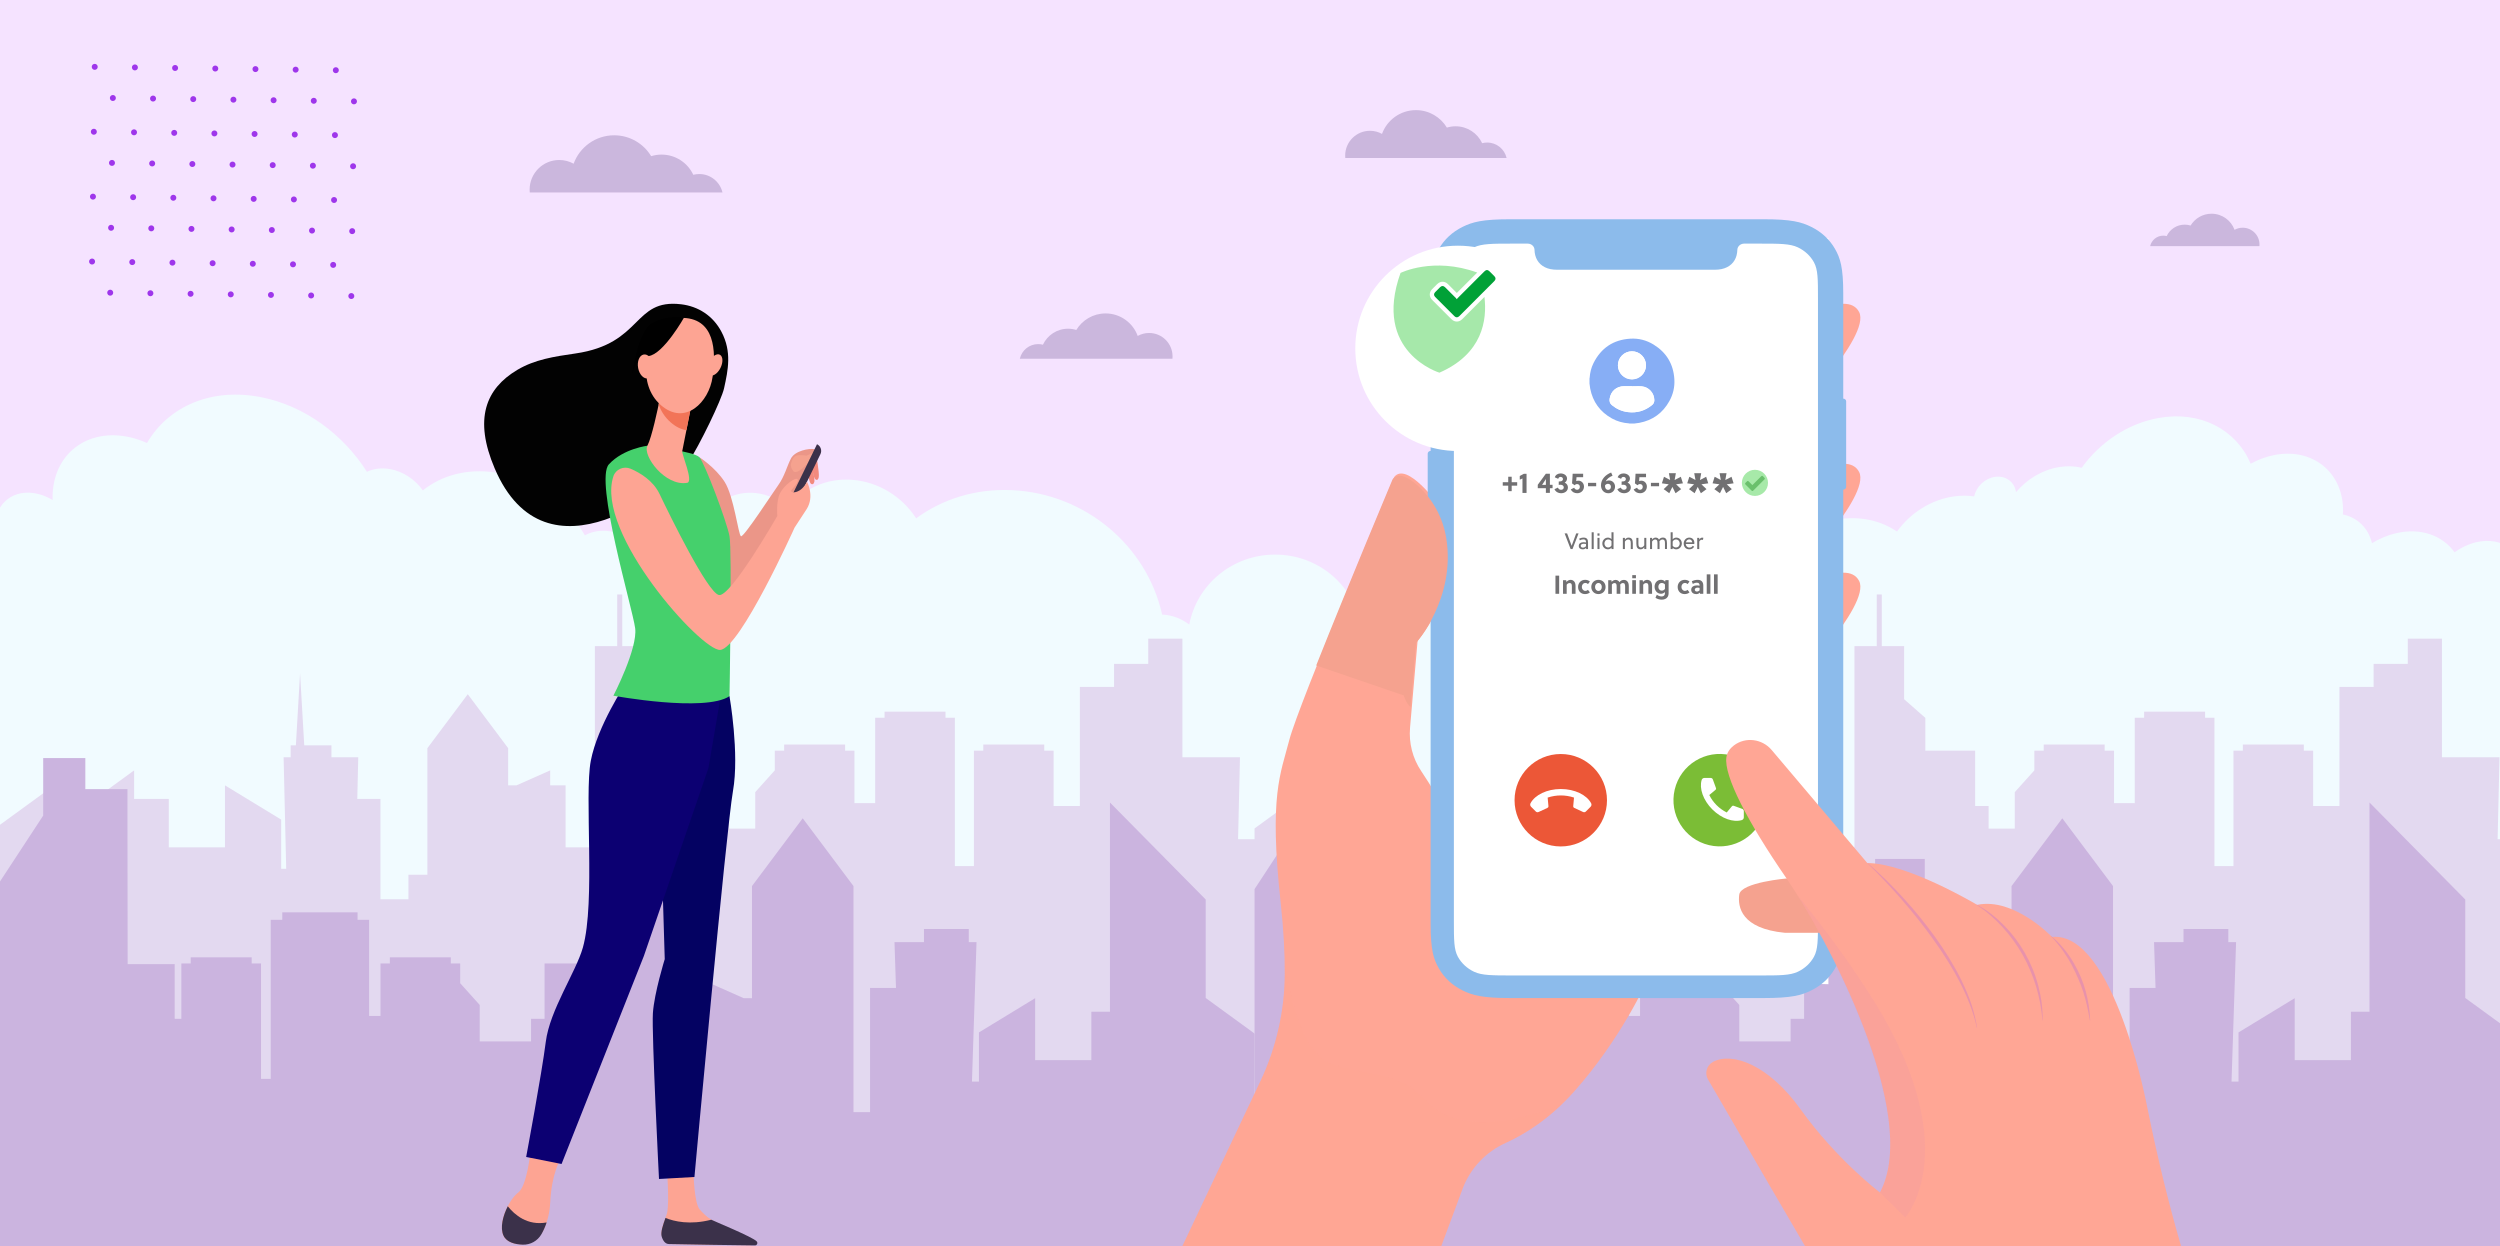 <?xml version="1.0" encoding="UTF-8"?><svg xmlns="http://www.w3.org/2000/svg" xmlns:xlink="http://www.w3.org/1999/xlink" viewBox="0 0 1027.2 512"><defs><clipPath id="clippath"><rect x="-.65" width="1028.49" height="512" style="fill:none;"/></clipPath><filter id="drop-shadow-1" filterUnits="userSpaceOnUse"><feOffset dx="7" dy="12"/><feGaussianBlur result="blur" stdDeviation="12"/><feFlood flood-color="#cdc9d1" flood-opacity=".44"/><feComposite in2="blur" operator="in"/><feComposite in="SourceGraphic"/></filter></defs><g style="isolation:isolate;"><g id="Layer_1"><g style="clip-path:url(#clippath);"><rect x="-2.3" y="-9.56" width="1046.53" height="534.64" style="fill:#f5e3ff;"/><g style="opacity:.69;"><rect x="214.31" y="93.25" width="86.93" height="373.01" style="fill:#fff;"/><polygon points="369.93 466.26 291.49 466.26 291.49 168.13 369.93 240.83 369.93 466.26" style="fill:#fff;"/><rect x="100.57" y="216.46" width="86.93" height="249.8" style="fill:#fff;"/><rect x="394.95" y="185.32" width="44.31" height="280.94" style="fill:#fff;"/><rect x="458.13" y="257.08" width="44.31" height="209.18" style="fill:#fff;"/><rect x="491.63" y="325.79" width="44.31" height="140.47" style="fill:#fff;"/><rect x="675.53" y="325.79" width="44.31" height="140.47" style="fill:#fff;"/><rect x="633.13" y="370.13" width="44.31" height="96.13" style="fill:#fff;"/><rect x="44.07" y="325.79" width="44.31" height="140.47" style="fill:#fff;"/><rect x="69.51" y="302.43" width="401.12" height="163.83" style="fill:#fff;"/><rect x="318.72" y="400.59" width="401.12" height="65.67" style="fill:#fff;"/></g><rect x="-2.06" y="48.02" width="1039.4" height="576.97" style="fill:#f5e3ff;"/><path d="m1017.15,222.86c-3.08.76-6,2.17-8.62,4.06-4.96-6.9-13.81-10.18-23.93-7.86-3.53.81-6.9,2.23-10.01,4.12-1.45-6.2-5.95-10.54-11.92-11.8.03-.55.05-1.1.05-1.65,0-15.86-12.73-25.92-28.48-22.72-3.32.67-6.51,1.89-9.47,3.53-5.92-14.01-20.62-21.89-37.86-18.8-12.72,2.29-24.09,10.05-31.57,20.45-2.84-.68-5.94-.81-9.2-.29-6.98,1.11-13.29,4.98-17.79,10.32-.59-4.19-4.24-6.93-8.68-6.28-4.16.61-7.63,4-8.54,8.01-2.6-.37-5.35-.39-8.19,0-9.52,1.31-18,6.84-23.5,14.45-6.19-4.21-14.07-6.23-22.65-5.25-17.63,2.04-32.32,16.07-35.49,33.03-2.51-1.78-5.7-2.69-9.18-2.37-.47.04-.94.11-1.4.2-2.84-9.85-12.16-16.41-23.23-15.51-5.49.45-10.54,2.66-14.6,6.03-1.63-6.4-7.55-10.79-14.61-10.32-2.06.14-4.02.68-5.81,1.54-2.25-6.94-8.92-11.66-16.8-11.21-7.99.45-14.74,6.07-16.9,13.41-2.85-.8-5.9-1.17-9.07-1.03-15.98.71-28.93,13.93-28.93,29.79,0,.77.04,1.53.1,2.28-2.43-.62-5-.93-7.66-.85-4.96.13-9.6,1.53-13.63,3.88-.5-19.17-16.32-34.2-35.76-34.15-17.51.06-32.08,12.34-35.17,28.78-3.1-2.42-6.96-3.94-11.16-4.14-6.22-28.16-31.4-49.63-61.51-51.11-14.99-.73-28.74,3.63-39.54,11.58-5.64-8.75-15.24-14.94-26.14-15.82-10.92-.88-20.54,3.8-26.16,11.69-3.74-3.44-8.55-5.76-13.79-6.28-7.96-.79-14.9,2.76-18.65,8.73-12.42-.91-23.33,4.02-30.12,12.6-3.07-3.01-7.06-5.11-11.42-5.67-3.65-.47-7.04.2-9.84,1.73-7.58-13.34-21.19-23.44-36.71-25.81-11.62-1.76-22.14,1.15-29.86,7.35-3.2-4.48-8.08-7.82-13.55-8.77-3.48-.6-6.72-.15-9.44,1.13-9.66-15.3-25.48-27.05-43.32-30.63-20.48-4.09-38.2,3.68-47.04,18.79-2.24-1-4.56-1.8-6.94-2.34-17.62-4.01-31.86,6.92-31.86,24.74,0,.35.01.7.03,1.04-1.86-1.12-3.86-1.98-5.94-2.5-9.8-2.43-17.74,3.59-17.74,13.54v265.32c340.94,87.54,698.46,87.54,1039.4,0v-243.53c0-11.33-9.03-18.17-20.2-15.43Z" style="fill:#f1fbff;"/><polygon points="508.7 344.82 509.48 311.15 485.83 311.15 485.83 262.41 471.79 262.41 471.79 272.77 457.74 272.77 457.74 282.26 443.7 282.26 443.7 331.16 432.91 331.16 432.91 308.43 429.06 308.43 429.06 305.92 404.01 305.92 404.01 308.43 400.17 308.43 400.17 355.84 392.34 355.84 392.34 294.9 388.49 294.9 388.49 292.4 363.45 292.4 363.45 294.9 359.6 294.9 359.6 329.99 351.08 329.99 351.08 308.43 347.24 308.43 347.24 305.92 322.19 305.92 322.19 308.43 318.34 308.43 318.34 316.54 310.31 325.47 310.31 340.45 299.56 340.45 299.56 331.16 294.01 331.16 294.01 308.43 273.55 308.43 273.55 294.96 264.83 287.29 264.83 265.49 255.67 265.49 255.67 244.25 253.6 244.25 253.6 265.49 244.43 265.49 244.43 348.14 232.39 348.14 232.39 322.69 226.06 322.69 226.06 316.54 212.19 322.69 208.79 322.69 208.79 307.4 192.2 285.24 175.61 307.4 175.61 359.4 167.82 359.4 167.82 369.5 156.32 369.5 156.32 328.26 146.8 328.26 147.2 311.15 136.18 311.15 136.18 306.25 125.01 306.25 123.29 276.62 121.57 306.25 119.43 306.25 119.43 311.15 116.53 311.15 117.59 356.98 115.53 356.98 115.53 336.76 92.44 322.69 92.44 348.14 69.35 348.14 69.35 328.26 55.1 328.26 55.1 316.54 30.68 334.33 30.68 316.54 -2.06 340.39 -2.06 514.68 22.36 514.68 30.68 514.68 54.06 514.68 55.1 514.68 69.35 514.68 92.44 514.68 115.53 514.68 120.32 514.68 141.03 514.68 143.41 514.68 154.99 514.68 156.32 514.68 175.61 514.68 188.17 514.68 208.79 514.68 232.39 514.68 244.43 514.68 264.83 514.68 273.55 514.68 294.01 514.68 299.56 514.68 318.34 514.68 328.57 514.68 345.1 514.68 351.08 514.68 359.6 514.68 374.11 514.68 377.83 514.68 392.34 514.68 400.17 514.68 406.85 514.68 432.91 514.68 443.7 514.68 457.74 514.68 471.79 514.68 482.6 514.68 485.83 514.68 501.51 514.68 505.69 514.68 519.82 514.68 519.82 344.82 508.7 344.82" style="fill:#e3d9f0;"/><polygon points="495.4 410.05 495.4 369.59 456.06 329.74 456.06 415.7 448.41 415.7 448.41 435.59 425.32 435.59 425.32 410.13 402.23 424.2 402.23 444.42 399.36 444.42 401.23 387.1 398.05 387.1 398.05 381.71 395.69 381.71 391.91 381.71 379.64 381.71 379.64 387.1 367.53 387.1 368.14 405.91 357.49 405.91 357.49 456.94 350.68 456.94 350.68 364.07 329.82 336.22 308.97 364.07 308.97 410.13 305.57 410.13 291.7 403.98 291.7 410.13 285.37 410.13 285.37 435.59 273.33 435.59 273.33 352.93 252.93 352.93 252.93 374.73 244.21 382.4 244.21 395.87 223.75 395.87 223.75 418.6 218.2 418.6 218.2 427.89 197.11 427.89 197.11 412.92 189.08 403.98 189.08 395.87 185.23 395.87 185.23 393.36 160.18 393.36 160.18 395.87 156.34 395.87 156.34 417.43 151.66 417.43 151.66 377.94 146.91 377.94 146.91 374.85 115.98 374.85 115.98 377.94 111.24 377.94 111.24 443.28 107.25 443.28 107.25 395.87 103.41 395.87 103.41 393.36 78.36 393.36 78.36 395.87 74.51 395.87 74.51 418.6 71.78 418.6 71.78 396.14 52.45 396.14 52.37 335.94 52.37 324.24 35.06 324.24 35.06 311.47 17.75 311.47 17.75 335.11 -2.06 365.32 -2.06 432.26 -2.06 432.26 -2.06 554.52 12.07 554.52 16.25 554.52 35.16 554.52 45.4 554.52 62.71 554.52 74.06 554.52 84.85 554.52 110.91 554.52 117.59 554.52 121.58 554.52 121.58 554.56 162 554.56 162 554.52 166.68 554.52 172.66 554.52 189.19 554.52 199.42 554.52 218.2 554.52 223.75 554.52 244.21 554.52 252.93 554.52 273.33 554.52 285.37 554.52 308.97 554.52 329.59 554.52 350.68 554.52 362.77 554.52 371.69 554.52 374.3 554.52 397.07 554.52 397.44 554.52 402.23 554.52 425.32 554.52 448.41 554.52 456.06 554.52 463.7 554.52 487.08 554.52 495.4 554.52 519.82 554.52 519.82 427.83 495.4 410.05" style="fill:#cbb4df;"/><polygon points="1026.22 344.82 1027 311.15 1003.35 311.15 1003.35 262.41 989.31 262.41 989.31 272.77 975.27 272.77 975.27 282.26 961.23 282.26 961.23 331.16 950.43 331.16 950.43 308.43 946.59 308.43 946.59 305.92 921.54 305.92 921.54 308.43 917.69 308.43 917.69 355.84 909.87 355.84 909.87 294.9 906.02 294.9 906.02 292.4 880.97 292.4 880.97 294.9 877.13 294.9 877.13 329.99 868.61 329.99 868.61 308.43 864.76 308.43 864.76 305.92 839.72 305.92 839.72 308.43 835.87 308.43 835.87 316.54 827.83 325.47 827.83 340.45 817.08 340.45 817.08 331.16 811.54 331.16 811.54 308.43 791.08 308.43 791.08 294.96 782.36 287.29 782.36 265.49 773.19 265.49 773.19 244.25 771.12 244.25 771.12 265.49 761.96 265.49 761.96 348.14 749.92 348.14 749.92 322.69 743.58 322.69 743.58 316.54 729.71 322.69 726.32 322.69 726.32 307.4 709.72 285.24 693.13 307.4 693.13 359.4 685.34 359.4 685.34 369.5 673.85 369.5 673.85 328.26 664.33 328.26 664.72 311.15 653.7 311.15 653.7 306.25 642.53 306.25 640.82 276.62 639.1 306.25 636.95 306.25 636.95 311.15 634.05 311.15 635.11 356.98 633.06 356.98 633.06 336.76 609.97 322.69 609.97 348.14 586.88 348.14 586.88 328.26 572.62 328.26 572.62 316.54 548.21 334.33 548.21 316.54 515.47 340.39 515.47 514.68 539.88 514.68 548.21 514.68 571.58 514.68 572.62 514.68 586.88 514.68 609.97 514.68 633.06 514.68 637.84 514.68 658.56 514.68 660.93 514.68 672.52 514.68 673.85 514.68 693.13 514.68 705.7 514.68 726.32 514.68 749.92 514.68 761.96 514.68 782.36 514.68 791.08 514.68 811.54 514.68 817.08 514.68 835.87 514.68 846.1 514.68 862.62 514.68 868.61 514.68 877.13 514.68 891.64 514.68 895.36 514.68 909.87 514.68 917.69 514.68 924.37 514.68 950.43 514.68 961.23 514.68 975.27 514.68 989.31 514.68 1000.12 514.68 1003.35 514.68 1019.04 514.68 1023.21 514.68 1037.34 514.68 1037.34 344.82 1026.22 344.82" style="fill:#e3d9f0;"/><polygon points="1012.93 410.05 1012.93 369.59 973.58 329.74 973.58 415.7 965.94 415.7 965.94 435.59 942.85 435.59 942.85 410.13 919.76 424.2 919.76 444.42 916.89 444.42 918.76 387.1 915.57 387.1 915.57 381.71 913.21 381.71 909.44 381.71 897.16 381.71 897.16 387.1 885.05 387.1 885.67 405.91 875.02 405.91 875.02 456.94 868.2 456.94 868.2 364.07 847.35 336.22 826.5 364.07 826.5 410.13 823.1 410.13 809.23 403.98 809.23 410.13 802.89 410.13 802.89 435.59 790.85 435.59 790.85 352.93 770.45 352.93 770.45 374.73 761.73 382.4 761.73 395.87 741.27 395.87 741.27 418.6 735.73 418.6 735.73 427.89 714.64 427.89 714.64 412.92 706.6 403.98 706.6 395.87 702.76 395.87 702.76 393.36 677.71 393.36 677.71 395.87 673.86 395.87 673.86 417.43 669.19 417.43 669.19 377.94 664.44 377.94 664.44 374.85 633.51 374.85 633.51 377.94 628.76 377.94 628.76 443.28 624.78 443.28 624.78 395.87 620.93 395.87 620.93 393.36 595.89 393.36 595.89 395.87 592.04 395.87 592.04 418.6 589.31 418.6 589.31 396.14 569.97 396.14 569.9 335.94 569.9 324.24 552.58 324.24 552.58 311.47 535.27 311.47 535.27 335.11 515.47 365.32 515.47 432.26 515.47 432.26 515.47 554.52 529.6 554.52 533.78 554.52 552.69 554.52 562.93 554.52 580.24 554.52 591.58 554.52 602.38 554.52 628.44 554.52 635.12 554.52 639.1 554.52 639.1 554.56 679.53 554.56 679.53 554.52 684.2 554.52 690.19 554.52 706.71 554.52 716.94 554.52 735.73 554.52 741.27 554.52 761.73 554.52 770.45 554.52 790.85 554.52 802.89 554.52 826.5 554.52 847.11 554.52 868.2 554.52 880.3 554.52 889.22 554.52 891.83 554.52 914.59 554.52 914.97 554.52 919.76 554.52 942.85 554.52 965.94 554.52 973.58 554.52 981.23 554.52 1004.61 554.52 1012.93 554.52 1037.34 554.52 1037.34 427.83 1012.93 410.05" style="fill:#cbb4df;"/><path d="m40.15,27.49c0,.68-.57,1.22-1.25,1.21-.68,0-1.22-.57-1.21-1.25,0-.68.57-1.22,1.25-1.21.68,0,1.22.57,1.21,1.25m16.51.23c0,.68-.57,1.22-1.25,1.21-.68,0-1.22-.57-1.21-1.25,0-.68.57-1.22,1.25-1.21.68,0,1.22.57,1.21,1.25m16.51.23c0,.68-.57,1.22-1.25,1.21-.68,0-1.22-.57-1.21-1.25,0-.68.57-1.22,1.25-1.21.68,0,1.22.57,1.21,1.25m16.51.23c0,.68-.57,1.22-1.25,1.21-.68,0-1.22-.57-1.21-1.25,0-.68.57-1.22,1.25-1.21.68,0,1.22.57,1.21,1.25m16.51.23c0,.68-.57,1.22-1.25,1.21-.68,0-1.22-.57-1.21-1.25,0-.68.57-1.22,1.25-1.21.68,0,1.22.57,1.21,1.25m16.51.23c0,.68-.57,1.22-1.25,1.21-.68,0-1.22-.57-1.21-1.25,0-.68.57-1.22,1.25-1.21s1.22.57,1.21,1.25m16.51.23c0,.68-.57,1.22-1.25,1.21-.68,0-1.22-.57-1.21-1.25s.57-1.22,1.25-1.21c.68,0,1.22.57,1.21,1.25m-91.61,11.42c0,.68-.57,1.22-1.25,1.21-.68,0-1.22-.57-1.21-1.25s.57-1.22,1.25-1.21c.68,0,1.22.57,1.21,1.25m16.51.23c0,.68-.57,1.22-1.25,1.21-.68,0-1.22-.57-1.21-1.25,0-.68.57-1.22,1.25-1.21.68,0,1.22.57,1.21,1.25m16.51.23c0,.68-.57,1.22-1.25,1.21-.68,0-1.22-.57-1.21-1.25s.57-1.22,1.25-1.21c.68,0,1.22.57,1.21,1.25m16.51.23c0,.68-.57,1.22-1.25,1.21-.68,0-1.22-.57-1.21-1.25s.57-1.22,1.25-1.21c.68,0,1.22.57,1.21,1.25m16.51.23c0,.68-.57,1.22-1.25,1.21s-1.22-.57-1.21-1.25c0-.68.57-1.22,1.25-1.21.68,0,1.22.57,1.21,1.25m16.51.23c0,.68-.57,1.22-1.25,1.21-.68,0-1.22-.57-1.21-1.25,0-.68.57-1.22,1.25-1.21.68,0,1.22.57,1.21,1.25m16.51.23c0,.68-.57,1.22-1.25,1.21-.68,0-1.22-.57-1.21-1.25s.57-1.22,1.25-1.21c.68,0,1.22.57,1.21,1.25m-106.88,12.49c0,.68-.57,1.22-1.25,1.21-.68,0-1.22-.57-1.21-1.25,0-.68.57-1.22,1.25-1.21.68,0,1.22.57,1.21,1.25m16.51.23c0,.68-.57,1.22-1.25,1.21-.68,0-1.22-.57-1.21-1.25,0-.68.57-1.22,1.25-1.21.68,0,1.22.57,1.21,1.25m16.51.23c0,.68-.57,1.22-1.25,1.21-.68,0-1.22-.57-1.21-1.25,0-.68.57-1.22,1.25-1.21.68,0,1.22.57,1.21,1.25m16.51.23c0,.68-.57,1.22-1.25,1.21-.68,0-1.22-.57-1.21-1.25,0-.68.57-1.22,1.25-1.21.68,0,1.22.57,1.21,1.25m16.51.23c0,.68-.57,1.22-1.25,1.21-.68,0-1.22-.57-1.21-1.25,0-.68.57-1.22,1.25-1.21.68,0,1.22.57,1.21,1.25m16.51.23c0,.68-.57,1.22-1.25,1.21-.68,0-1.22-.57-1.21-1.25s.57-1.22,1.25-1.21c.68,0,1.22.57,1.21,1.25m16.51.23c0,.68-.57,1.22-1.25,1.21-.68,0-1.22-.57-1.21-1.25,0-.68.57-1.22,1.25-1.21s1.22.57,1.21,1.25m-91.61,11.42c0,.68-.57,1.22-1.25,1.21-.68,0-1.22-.57-1.21-1.25s.57-1.22,1.25-1.21,1.22.57,1.21,1.25m16.51.23c0,.68-.57,1.22-1.25,1.21s-1.22-.57-1.21-1.25c0-.68.57-1.22,1.25-1.21.68,0,1.22.57,1.21,1.25m16.51.23c0,.68-.57,1.22-1.25,1.21-.68,0-1.22-.57-1.21-1.25,0-.68.57-1.22,1.25-1.21s1.22.57,1.21,1.25m16.51.23c0,.68-.57,1.22-1.25,1.21-.68,0-1.22-.57-1.21-1.25,0-.68.57-1.22,1.25-1.21s1.22.57,1.21,1.25m16.51.23c0,.68-.57,1.22-1.25,1.21-.68,0-1.22-.57-1.21-1.25s.57-1.22,1.25-1.21c.68,0,1.22.57,1.21,1.25m16.51.23c0,.68-.57,1.22-1.25,1.21-.68,0-1.22-.57-1.21-1.25,0-.68.57-1.22,1.25-1.21.68,0,1.22.57,1.21,1.25m16.51.23c0,.68-.57,1.22-1.25,1.21-.68,0-1.22-.57-1.21-1.25s.57-1.22,1.25-1.21c.68,0,1.22.57,1.21,1.25m-106.88,12.49c0,.68-.57,1.22-1.25,1.21s-1.22-.57-1.21-1.25c0-.68.57-1.22,1.25-1.21.68,0,1.22.57,1.21,1.25m16.51.23c0,.68-.57,1.22-1.25,1.21-.68,0-1.22-.57-1.21-1.25,0-.68.57-1.22,1.25-1.21.68,0,1.22.57,1.21,1.25m16.51.23c0,.68-.57,1.22-1.25,1.21-.68,0-1.22-.57-1.21-1.25s.57-1.22,1.25-1.21c.68,0,1.22.57,1.21,1.25m16.51.23c0,.68-.57,1.22-1.25,1.21-.68,0-1.22-.57-1.21-1.25s.57-1.22,1.25-1.21,1.22.57,1.21,1.25m16.51.23c0,.68-.57,1.22-1.25,1.21-.68,0-1.22-.57-1.21-1.25s.57-1.22,1.25-1.21c.68,0,1.22.57,1.21,1.25m16.51.23c0,.68-.57,1.22-1.25,1.21s-1.22-.57-1.21-1.25c0-.68.57-1.22,1.25-1.21s1.22.57,1.21,1.25m16.51.23c0,.68-.57,1.22-1.25,1.21s-1.22-.57-1.21-1.25c0-.68.57-1.22,1.25-1.21s1.22.57,1.21,1.25m-91.61,11.42c0,.68-.57,1.22-1.25,1.21-.68,0-1.22-.57-1.21-1.25,0-.68.57-1.22,1.25-1.21s1.22.57,1.21,1.25m16.51.23c0,.68-.57,1.22-1.25,1.21-.68,0-1.22-.57-1.21-1.25,0-.68.57-1.22,1.25-1.21.68,0,1.22.57,1.21,1.25m16.51.23c0,.68-.57,1.22-1.25,1.21s-1.22-.57-1.21-1.25.57-1.22,1.25-1.21c.68,0,1.22.57,1.21,1.25m16.51.23c0,.68-.57,1.22-1.25,1.21-.68,0-1.22-.57-1.21-1.25,0-.68.57-1.22,1.25-1.21.68,0,1.22.57,1.21,1.25m16.51.23c0,.68-.57,1.22-1.25,1.21-.68,0-1.22-.57-1.21-1.25,0-.68.57-1.22,1.25-1.21.68,0,1.22.57,1.21,1.25m16.51.23c0,.68-.57,1.22-1.25,1.21-.68,0-1.22-.57-1.21-1.25,0-.68.57-1.22,1.25-1.21.68,0,1.22.57,1.21,1.25m16.51.23c0,.68-.57,1.22-1.25,1.21-.68,0-1.22-.57-1.21-1.25s.57-1.22,1.25-1.21c.68,0,1.22.57,1.21,1.25m-106.88,12.49c0,.68-.57,1.22-1.25,1.21-.68,0-1.22-.57-1.21-1.25,0-.68.57-1.22,1.25-1.21.68,0,1.22.57,1.21,1.25m16.51.23c0,.68-.57,1.22-1.25,1.21-.68,0-1.22-.57-1.21-1.25,0-.68.57-1.22,1.25-1.21.68,0,1.22.57,1.21,1.25m16.51.23c0,.68-.57,1.22-1.25,1.21-.68,0-1.22-.57-1.21-1.25,0-.68.57-1.22,1.25-1.21.68,0,1.22.57,1.21,1.25m16.51.23c0,.68-.57,1.22-1.25,1.21-.68,0-1.22-.57-1.21-1.25,0-.68.57-1.22,1.25-1.21.68,0,1.22.57,1.21,1.25m16.51.23c0,.68-.57,1.22-1.25,1.21-.68,0-1.22-.57-1.21-1.25,0-.68.57-1.22,1.25-1.21s1.22.57,1.21,1.25m16.51.23c0,.68-.57,1.22-1.25,1.21-.68,0-1.22-.57-1.21-1.25,0-.68.57-1.22,1.25-1.21.68,0,1.22.57,1.21,1.25m16.51.23c0,.68-.57,1.22-1.25,1.21-.68,0-1.22-.57-1.21-1.25,0-.68.57-1.22,1.25-1.21.68,0,1.22.57,1.21,1.25m-91.61,11.42c0,.68-.57,1.22-1.25,1.21-.68,0-1.22-.57-1.21-1.25s.57-1.22,1.25-1.21c.68,0,1.22.57,1.21,1.25m16.51.23c0,.68-.57,1.22-1.25,1.21s-1.22-.57-1.21-1.25c0-.68.57-1.22,1.25-1.21.68,0,1.22.57,1.21,1.25m16.51.23c0,.68-.57,1.22-1.25,1.21-.68,0-1.22-.57-1.21-1.25s.57-1.22,1.25-1.21c.68,0,1.22.57,1.21,1.25m16.51.23c0,.68-.57,1.22-1.25,1.21-.68,0-1.22-.57-1.21-1.25,0-.68.57-1.22,1.25-1.21.68,0,1.22.57,1.21,1.25m16.51.23c0,.68-.57,1.22-1.25,1.21s-1.22-.57-1.21-1.25c0-.68.57-1.22,1.25-1.21.68,0,1.22.57,1.21,1.25m16.51.23c0,.68-.57,1.22-1.25,1.21-.68,0-1.22-.57-1.21-1.25,0-.68.57-1.22,1.25-1.21.68,0,1.22.57,1.21,1.25m16.51.23c0,.68-.57,1.22-1.25,1.21-.68,0-1.22-.57-1.21-1.25,0-.68.57-1.22,1.25-1.21s1.22.57,1.21,1.25" style="fill:#9e36eb; fill-rule:evenodd;"/><path d="m1032.48,77.5c-5.65,3.95-14.43,9.07-25.97,12.01-25.62,6.65-49.88-1.06-80.85-16.14-44.58-21.67-58.65-36.98-83.09-50.76-26.2-14.84-67.78-29.91-131.91-25.73" style="fill:none; stroke:#9e36eb; stroke-dasharray:0 4; stroke-miterlimit:10;"/><path d="m485.69,512.25h106.4l8.83-23.76c3.13-8.42,9.52-15.18,17.71-18.89,7.71-3.49,18.08-9.82,28.13-21.1,19.56-21.96,29.94-45.52,29.94-45.52l-65.94-.32s5.93-36.88-26.84-85.87c-3.51-5.24-5.1-11.54-4.56-17.82l3.11-35.73s22.27-24.89,8.61-55.76c0,0-13.07-18.09-18.25-11.47,0,0-39.47,93.98-43.06,107.96-3.59,13.97-8.38,22.76-3.59,66.68,1.27,11.63,1.72,21.32,1.71,29.3-.03,15.31-3.45,30.41-9.99,44.25l-32.2,68.06Z" style="fill:#ffa695;"/><path d="m584.93,451.29c-9.88-10.96-23.59-9.23-38.02-14.23-14.43-5-19.05-41.06-19.05-41.06h0c.02,1.36.03,2.68.03,3.95-.03,15.31-3.45,30.41-9.99,44.25l-32.2,68.06h106.4l8.83-23.76c3.13-8.42,9.52-15.18,17.71-18.89,6.56-2.97,15.05-8,23.63-16.38-29.3,12.32-47.44,9.03-57.32-1.93Z" style="fill:#ffa695; mix-blend-mode:multiply; opacity:.2;"/><path d="m736.19,133.35s22.54-15.08,27.68-5.15c5.15,9.94-29.28,45.1-29.28,45.1l1.6-39.95Z" style="fill:#ffa695;"/><path d="m736.19,199.07s22.54-15.08,27.68-5.15c5.15,9.94-29.28,45.1-29.28,45.1l1.6-39.95Z" style="fill:#ffa695;"/><path d="m736.19,243.84s22.54-15.08,27.68-5.15c5.15,9.94-29.28,45.1-29.28,45.1l1.6-39.95Z" style="fill:#ffa695;"/><polygon points="751.25 404.38 594.87 400.52 594.87 97.8 751.25 97.8 751.25 404.38" style="fill:#fff; fill-rule:evenodd;"/><path d="m757.35,201.2v178.49c0,10.57-1.19,14.4-3.41,18.26-2.23,3.86-5.49,6.89-9.65,8.96-4.16,2.07-8.29,3.17-19.67,3.17h-104.08c-11.38,0-15.51-1.1-19.67-3.17s-7.42-5.1-9.65-8.96c-2.22-3.86-3.41-7.69-3.41-18.26v-170.71c-.66,0-1.2-.5-1.2-1.11v-21.48c0-.61.54-1.11,1.2-1.11v-5.56c-.66,0-1.2-.5-1.2-1.11v-21.48c0-.61.54-1.11,1.2-1.11v-10c-.66,0-1.2-.5-1.2-1.11v-10.37c0-.61.54-1.11,1.2-1.11v-12.95c0-10.57,1.19-14.4,3.41-18.26,2.23-3.86,5.49-6.89,9.65-8.96,4.16-2.07,8.29-3.17,19.67-3.17h104.08c11.38,0,15.51,1.1,19.67,3.17s7.42,5.1,9.65,8.96c2.22,3.86,3.41,7.69,3.41,18.26v43.31c.66,0,1.2.5,1.2,1.11v35.18c0,.61-.54,1.11-1.2,1.11Zm-159.97-78.59c0-7.88,0-11.82,1.65-14.83,1.45-2.65,3.77-4.8,6.63-6.15,3.24-1.53,7.49-1.53,15.98-1.53h6.06c1.47,0,2.69,1.06,2.79,2.4.05,1.84.44,3.19,1.11,4.36.73,1.27,1.8,2.26,3.17,2.94,1.36.68,2.97,1.04,5.22,1.04h64.36c2.26,0,3.86-.36,5.22-1.04,1.37-.68,2.44-1.67,3.17-2.94.67-1.16,1.05-2.51,1.11-4.35.1-1.34,1.32-2.41,2.79-2.41h6.08c8.49,0,12.73,0,15.98,1.53,2.85,1.35,5.17,3.5,6.62,6.15,1.65,3.01,1.65,6.95,1.65,14.83v255.68c0,7.88,0,11.82-1.65,14.83-1.45,2.65-3.77,4.8-6.62,6.15-3.25,1.53-7.49,1.53-15.98,1.53h-101.09c-8.49,0-12.73,0-15.98-1.53-2.85-1.35-5.17-3.5-6.63-6.15-1.65-3.01-1.65-6.95-1.65-14.83V122.62Z" style="fill:#8cbbeb; fill-rule:evenodd;"/><path d="m688.67,198.99l2.08,1.99-2.31,1.68-1.28-2.61-1.29,2.61-2.3-1.68,2.08-1.99-2.81-.4.86-2.7,2.53,1.33-.51-2.79h2.86l-.51,2.81,2.55-1.35.86,2.7-2.81.4Z" style="fill:#717072;"/><path d="m699.08,198.99l2.08,1.99-2.31,1.68-1.28-2.61-1.29,2.61-2.3-1.68,2.08-1.99-2.81-.4.86-2.7,2.53,1.33-.51-2.79h2.86l-.51,2.81,2.55-1.35.86,2.7-2.81.4Z" style="fill:#717072;"/><path d="m709.49,198.99l2.08,1.99-2.31,1.68-1.28-2.61-1.29,2.61-2.3-1.68,2.08-1.99-2.81-.4.86-2.7,2.53,1.33-.51-2.79h2.86l-.51,2.81,2.55-1.35.86,2.7-2.81.4Z" style="fill:#717072;"/><path d="m619.7,198.13v-2.25h1.42v2.25h2.26v1.42h-2.26v2.26h-1.42v-2.26h-2.25v-1.42h2.25Z" style="fill:#717072;"/><path d="m625.55,202.52v-5.93c-.35.17-.79.36-1.11.49v-1.51c.51-.26,1.12-.58,1.69-.9h1.1v7.86h-1.68Z" style="fill:#717072;"/><path d="m635.17,202.52v-1.93h-3.33v-1.41c.99-1.29,2.27-3.06,3.3-4.52h1.68v4.54h1.1v1.38h-1.1v1.93h-1.66Zm0-3.31v-2.38c-.46.7-1.18,1.89-1.55,2.38h1.55Z" style="fill:#717072;"/><path d="m640.45,197.85c.37,0,.71-.04.92-.09.5-.12.82-.46.82-.93s-.37-.88-.99-.88c-.47,0-.85.28-.95.79l-1.42-.62c.33-1.04,1.31-1.6,2.38-1.6,1.38,0,2.66.8,2.66,2.11,0,.67-.39,1.35-.97,1.68.8.3,1.33,1.08,1.33,1.94,0,1.53-1.29,2.41-2.84,2.41-1.11,0-2.21-.57-2.69-1.67l1.41-.65c.24.57.69.9,1.29.9s1.12-.34,1.12-.98c0-.72-.6-1.1-1.44-1.1-.14,0-.4.01-.63.06v-1.37Z" style="fill:#717072;"/><path d="m650.48,196.07h-2.72c-.02.59-.06,1.09-.12,1.62.3-.13.6-.19.91-.19,1.34,0,2.28,1.14,2.28,2.41,0,1.59-1.21,2.75-2.78,2.75-1.17,0-2.15-.54-2.66-1.56l1.41-.71c.25.65.77.85,1.22.85.7,0,1.11-.58,1.11-1.2,0-.66-.44-1.15-1.12-1.15-.38,0-.71.13-1.01.49l-1.09-.77c.12-1.14.22-2.91.26-3.95h4.31v1.41Z" style="fill:#717072;"/><path d="m652.49,199.79v-1.4h3.35v1.4h-3.35Z" style="fill:#717072;"/><path d="m662.55,195.46c-1.3.56-2.31,1.25-2.78,2.41.35-.3.79-.47,1.33-.47,1.44,0,2.49,1.14,2.49,2.52,0,1.51-1.1,2.75-2.73,2.75-1.92,0-3.05-1.51-3.05-3.24,0-2.57,1.92-4.37,4.17-5.28l.59,1.31Zm-1.79,5.82c.71,0,1.14-.59,1.14-1.25,0-.8-.54-1.24-1.2-1.24-.49,0-.97.25-1.23.67-.09.93.34,1.82,1.29,1.82Z" style="fill:#717072;"/><path d="m666.29,197.85c.37,0,.71-.04.92-.09.5-.12.82-.46.82-.93s-.37-.88-.99-.88c-.47,0-.85.28-.95.79l-1.42-.62c.33-1.04,1.31-1.6,2.38-1.6,1.38,0,2.66.8,2.66,2.11,0,.67-.39,1.35-.97,1.68.8.3,1.33,1.08,1.33,1.94,0,1.53-1.29,2.41-2.84,2.41-1.11,0-2.21-.57-2.69-1.67l1.41-.65c.24.57.69.9,1.29.9s1.12-.34,1.12-.98c0-.72-.6-1.1-1.44-1.1-.14,0-.4.01-.63.06v-1.37Z" style="fill:#717072;"/><path d="m676.32,196.07h-2.72c-.02.59-.06,1.09-.12,1.62.3-.13.6-.19.91-.19,1.34,0,2.28,1.14,2.28,2.41,0,1.59-1.21,2.75-2.78,2.75-1.17,0-2.15-.54-2.66-1.56l1.41-.71c.25.65.77.85,1.22.85.7,0,1.11-.58,1.11-1.2,0-.66-.44-1.15-1.12-1.15-.38,0-.71.13-1.01.49l-1.09-.77c.12-1.14.22-2.91.26-3.95h4.31v1.41Z" style="fill:#717072;"/><path d="m678.33,199.79v-1.4h3.35v1.4h-3.35Z" style="fill:#717072;"/><g style="opacity:0;"><rect x="715.34" y="192.67" width="11.46" height="11.46" style="fill:#fff;"/></g><circle cx="721.07" cy="198.4" r="5.37" style="fill:#a7e9a9;"/><path d="m720.02,199.36c-.05-.07-.07-.11-.1-.14-.48-.48-.97-.97-1.45-1.45-.21-.21-.44-.21-.66,0-.22.22-.44.43-.65.65-.19.2-.19.43,0,.63.85.85,1.69,1.69,2.54,2.54.21.21.44.21.65,0,1.55-1.54,3.09-3.09,4.63-4.63.21-.21.21-.44,0-.65-.2-.21-.41-.41-.62-.62-.26-.26-.46-.26-.72,0-1.17,1.17-2.34,2.34-3.51,3.51-.03.03-.06.08-.12.15Z" style="fill:#6ac06c;"/><path d="m646.11,225.6h-.77l-2.47-6.44h1.02l1.87,5.1h0l1.87-5.1h.97l-2.49,6.44Z" style="fill:#717072;"/><path d="m651.7,225.6v-.49c-.38.42-.79.6-1.38.6-.85,0-1.63-.41-1.63-1.4,0-1.17,1.04-1.53,2.05-1.53.23,0,.52.02.92.1v-.17c0-.7-.33-1.1-1.09-1.1-.53,0-1.09.2-1.46.4l-.25-.7c.48-.23,1.18-.43,1.81-.43,1.33,0,1.82.73,1.82,1.91v2.8h-.8Zm-.04-2.09c-.34-.07-.6-.09-.83-.09-.57,0-1.33.14-1.33.83,0,.56.42.76.91.76s.87-.24,1.24-.55v-.95Z" style="fill:#717072;"/><path d="m654.82,225.6h-.84v-6.9h.84v6.9Z" style="fill:#717072;"/><path d="m656.37,220.1v-.94h.84v.94h-.84Zm0,5.5v-4.6h.84v4.6h-.84Z" style="fill:#717072;"/><path d="m658.37,223.3c0-1.22.91-2.41,2.32-2.41.53,0,1.08.24,1.44.62v-2.81h.84v6.9h-.84v-.62c-.33.49-.91.73-1.46.73-1.33,0-2.3-1.07-2.3-2.41Zm3.76.77v-1.71c-.32-.45-.86-.7-1.33-.7-1.07,0-1.57.86-1.57,1.66,0,.85.6,1.62,1.55,1.62.5,0,1.11-.3,1.35-.86Z" style="fill:#717072;"/><path d="m667.65,221v.75c.34-.54.88-.86,1.5-.86s1.07.22,1.33.58c.31.42.41,1.04.41,1.74v2.39h-.84v-2.3c0-.45-.02-.94-.24-1.27-.15-.22-.4-.37-.8-.37-.53,0-1.04.37-1.37.88v3.05h-.84v-4.6h.84Z" style="fill:#717072;"/><path d="m675.59,224.85c-.34.54-.88.86-1.5.86s-1.07-.22-1.33-.58c-.31-.42-.41-1.04-.41-1.74v-2.39h.84v2.3c0,.45.02.94.24,1.27.15.22.4.37.8.37.53,0,1.04-.37,1.37-.88v-3.05h.84v4.6h-.84v-.75Z" style="fill:#717072;"/><path d="m684.1,225.6v-2.3c0-.44,0-.94-.22-1.27-.15-.22-.4-.37-.79-.37-.44,0-.93.31-1.27.76.04.23.05.51.05.78v2.39h-.84v-2.3c0-.44,0-.98-.25-1.32-.14-.19-.36-.32-.71-.32-.47,0-.97.42-1.27.85v3.09h-.84v-4.6h.84v.7c.34-.49.91-.81,1.44-.81s.99.19,1.28.63c.05.06.08.15.11.21.4-.56.97-.85,1.6-.85s1.01.2,1.27.54c.32.42.42,1.07.42,1.78v2.39h-.84Z" style="fill:#717072;"/><path d="m687.27,218.7v2.92c.33-.48.91-.73,1.46-.73,1.33,0,2.3,1.07,2.3,2.42,0,1.21-.91,2.4-2.32,2.4-.54,0-1.08-.23-1.44-.61v.5h-.84v-6.9h.84Zm0,5.54c.31.45.86.7,1.33.7,1.07,0,1.57-.86,1.57-1.65,0-.86-.6-1.63-1.55-1.63-.5,0-1.12.3-1.35.87v1.7Z" style="fill:#717072;"/><path d="m692.64,223.51c.06.79.6,1.48,1.48,1.48.61,0,1.09-.22,1.37-.75l.61.39c-.46.74-1.09,1.08-2.02,1.08-1.46,0-2.28-1.07-2.28-2.41s1-2.41,2.28-2.41,2.1.91,2.1,2.14c0,.16-.02.36-.04.48h-3.51Zm.06-.67h2.61c-.04-.65-.53-1.23-1.22-1.23-.75,0-1.22.54-1.39,1.23Z" style="fill:#717072;"/><path d="m698.18,221.77c.28-.5.69-.87,1.19-.87.19,0,.32.02.5.06l-.16.89c-.14-.06-.26-.09-.43-.09-.47,0-.81.28-1.09.77v3.08h-.84v-4.6h.84v.76Z" style="fill:#717072;"/><path d="m639.11,243.98v-7.46h1.52v7.46h-1.52Z" style="fill:#717072;"/><path d="m643.51,238.37l.12.77c.45-.63,1.12-.89,1.74-.89s1.14.29,1.49.73c.44.56.5,1.29.5,2.09v2.91h-1.51v-2.83c0-.42,0-.88-.17-1.2-.14-.28-.42-.39-.75-.39-.45,0-.94.26-1.21.71v3.72h-1.51v-5.6h1.31Z" style="fill:#717072;"/><path d="m653.25,243.41c-.55.49-1.21.69-2.01.69-1.65,0-2.84-1.19-2.84-2.93,0-1.63,1.18-2.93,2.89-2.93.77,0,1.42.23,1.97.69l-.78,1.05c-.31-.29-.65-.45-1.09-.45-.85,0-1.45.73-1.45,1.63s.63,1.63,1.43,1.63c.42,0,.76-.12,1.08-.43l.81,1.03Z" style="fill:#717072;"/><path d="m659.7,241.17c0,1.65-1.22,2.93-2.93,2.93s-2.94-1.28-2.94-2.93,1.22-2.93,2.94-2.93,2.93,1.28,2.93,2.93Zm-2.93-1.63c-.83,0-1.4.71-1.4,1.63s.56,1.63,1.4,1.63,1.38-.71,1.38-1.63-.55-1.63-1.38-1.63Z" style="fill:#717072;"/><path d="m667.73,243.98v-2.83c0-.42-.01-.88-.17-1.2-.14-.28-.41-.39-.75-.39-.39,0-.82.23-1.1.64.03.28.05.58.05.88v2.91h-1.51v-2.83c0-.42,0-.89-.17-1.21-.14-.27-.39-.38-.71-.38-.37,0-.8.23-1.08.55v3.88h-1.51v-5.6h1.31l.11.68c.45-.56,1.07-.81,1.62-.81.64,0,1.3.37,1.59.94.52-.75,1.26-.94,1.86-.94s1.12.28,1.47.72c.44.56.5,1.29.5,2.1v2.91h-1.51Z" style="fill:#717072;"/><path d="m670.66,237.6v-1.29h1.51v1.29h-1.51Zm0,6.38v-5.6h1.51v5.6h-1.51Z" style="fill:#717072;"/><path d="m674.95,238.37l.12.77c.45-.63,1.12-.89,1.74-.89s1.14.29,1.49.73c.44.56.5,1.29.5,2.09v2.91h-1.51v-2.83c0-.42,0-.88-.17-1.2-.14-.28-.42-.39-.75-.39-.45,0-.94.26-1.21.71v3.72h-1.51v-5.6h1.31Z" style="fill:#717072;"/><path d="m685.61,243.68c0,.61-.12,1.1-.35,1.49-.49.85-1.45,1.22-2.47,1.22-.86,0-1.8-.24-2.59-.77l.55-1.25c.64.48,1.43.71,1.98.71.79,0,1.36-.43,1.36-1.32v-.51c-.42.53-1.11.71-1.65.71-1.48,0-2.61-1.27-2.61-2.89s1.11-2.84,2.63-2.84c.56,0,1.3.2,1.7.79l.13-.66h1.31v5.3Zm-1.51-3.53c-.38-.45-.83-.61-1.3-.61-.97,0-1.42.81-1.42,1.59,0,.82.53,1.54,1.4,1.54.47,0,.99-.18,1.32-.73v-1.79Z" style="fill:#717072;"/><path d="m694.17,243.41c-.55.49-1.21.69-2.01.69-1.65,0-2.84-1.19-2.84-2.93,0-1.63,1.18-2.93,2.89-2.93.77,0,1.42.23,1.97.69l-.78,1.05c-.31-.29-.65-.45-1.09-.45-.85,0-1.45.73-1.45,1.63s.63,1.63,1.43,1.63c.42,0,.76-.12,1.08-.43l.81,1.03Z" style="fill:#717072;"/><path d="m698.53,243.98l-.12-.48c-.36.45-.93.61-1.52.61-1.04,0-2.01-.63-2.01-1.78,0-1.37,1.28-1.81,2.44-1.81.31,0,.66.04,1.01.12v-.09c0-.7-.29-1.13-1.11-1.13-.64,0-1.2.23-1.69.49l-.4-1.09c.71-.35,1.58-.58,2.41-.58,1.56,0,2.31.91,2.31,2.36v3.37h-1.31Zm-.2-2.44c-.29-.06-.53-.1-.77-.1-.55,0-1.2.2-1.2.86,0,.49.4.75.85.75s.8-.19,1.12-.48v-1.03Z" style="fill:#717072;"/><path d="m702.77,243.98h-1.51v-7.99h1.51v7.99Z" style="fill:#717072;"/><path d="m705.75,243.98h-1.51v-7.99h1.51v7.99Z" style="fill:#717072;"/><circle cx="706.62" cy="328.8" r="18.99" transform="translate(224.26 940.97) rotate(-76.72)" style="fill:#7bbd36;"/><circle cx="641.29" cy="328.8" r="18.99" style="fill:#ec5737;"/><path d="m703.57,332.57c3.8,3.8,8.65,5.43,12.1,4.39.49-.15.83-.61.83-1.12v-2.59c0-.39-.25-.74-.61-.88l-3.6-1.31c-.23-.08-.49-.01-.65.18l-2.16,2.59c-3.17-1.61-5.59-4.04-7.17-7.17l2.59-2.16c.19-.16.26-.42.18-.65l-1.31-3.6c-.13-.37-.48-.61-.88-.61h-2.59c-.52,0-.97.34-1.12.83-1.05,3.45.58,8.3,4.39,12.11Z" style="fill:#fff;"/><path d="m641.32,324.19c-5.74,0-10.63,2.43-12.45,5.83-.26.49-.17,1.08.22,1.47l1.95,1.95c.3.3.74.37,1.12.2l3.71-1.73c.24-.11.38-.36.36-.62l-.33-3.58c3.61-1.18,7.27-1.17,10.83,0l-.33,3.58c-.02.26.12.51.36.62l3.71,1.73c.38.18.83.1,1.12-.2l1.95-1.95c.39-.39.48-.99.22-1.47-1.82-3.39-6.7-5.83-12.45-5.83Z" style="fill:#fff;"/><path d="m576.78,285.74s.85,3.16,2.77,4.72l2.28-26.28s16.38-18.31,12.42-43c-1.36-8.45-5.56-16.23-11.99-21.88-3.67-3.23-7.7-5.38-10.08-2.35,0,0-18.56,44.2-31.38,76.48l35.97,12.31Z" style="fill:#f5a28f;"/><path d="m734.32,360.92s-19.03,1.6-19.7,6.65c-.67,5.06.8,13.97,18.77,15.7h18.61s-5.57-15.44-5.3-15.97c.27-.53-12.38-6.39-12.38-6.39Z" style="fill:#f5a28f;"/><path d="m703.79,436.36c-2.58,1.37-3.47,4.63-2.01,7.15,8.76,15.1,43.58,75.13,46.72,80.01,3.59,5.59,12.38,18.77,41.52,25.55,29.15,6.79,41.12,26.35,41.12,26.35h89.83s-21.16-33.54-38.73-120.58c0,0-13.57-72.27-39.13-69.87,0,0-15.57-16.37-30.74-13.18,0,0-28.75-17.17-45.12-17.17l-39.32-46.47c-3.89-4.6-10.75-5.5-15.54-1.84-1.54,1.18-2.71,2.73-3.04,4.79-1.2,7.59,8.78,26.75,24.75,49.91,15.97,23.16,55.5,96.62,38.33,128.96,0,0-17.57-13.18-32.74-34.34-12.71-17.72-27.65-23.68-35.93-19.29Z" style="fill:#ffa695;"/><path d="m767.41,354.66c5.22,4.47,10.11,9.31,14.73,14.4,4.6,5,9.01,10.49,13.01,16.01,3.68,5.09,7.99,11.96,10.73,17.66,3.72,7.54,5.39,13.14,6.49,19.56l-.12.02c-1.41-6.68-4.05-13.06-7.21-19.15-2.18-4.29-6.47-11.38-10.87-17.4-3.98-5.57-8.27-10.91-12.75-16.09-4.22-4.87-9.52-10.56-14.1-14.93l.08-.09Z" style="fill:#e892ab;"/><path d="m812.12,371.68c4.25,2.17,8.03,5.2,11.38,8.63,6.29,6.34,11.45,15.04,14.02,24.82,1.03,4.35,1.7,7.29,1.81,14.16h-.12c-.39-4.7-1.25-9.37-2.59-13.89-2.89-9.4-7.43-17.44-13.81-24.45-3.01-3.29-6.94-6.84-10.74-9.16l.06-.1Z" style="fill:#e892ab;"/><path d="m842.81,384.66c3.75,2.84,7.54,7.85,9.38,11.25,4.25,7.31,6.27,15.07,6.62,23.38l-.12.02c-1.6-9.25-3.17-14.5-7.49-22.85-1.41-2.81-5.04-8.33-8.46-11.71l.07-.07Z" style="fill:#e892ab;"/><path d="m738.87,368.31c17.61,28.3,49.22,93.31,33.58,121.68l10.38,10.24s26.22-29.05-15.5-93.1c-9.71-14.91-19.36-27.8-28.45-38.82Z" style="fill:#e892ab; mix-blend-mode:multiply; opacity:.2;"/><path d="m653.09,157.58c0-.68,0-1.36,0-2.04.02-.1.05-.2.06-.29.15-2.13.64-4.18,1.6-6.08,3.11-6.19,8.14-9.57,15.06-10.01,3.44-.22,6.69.61,9.62,2.42,5.3,3.27,8.16,8.04,8.53,14.26.19,3.16-.5,6.17-2.04,8.94-2.72,4.91-6.85,7.92-12.38,8.96-.65.12-1.32.18-1.98.27h-2.04c-.09-.02-.17-.05-.26-.06-2.45-.17-4.76-.81-6.91-1.99-4.91-2.72-7.92-6.84-8.98-12.36-.13-.66-.19-1.34-.28-2.01Zm17.45,1.15s0-.04,0-.05c-1.08,0-2.16,0-3.24,0-3.14.02-5.52,2.11-5.94,5.22-.13,1,.11,1.87.91,2.54,1.92,1.58,4.1,2.57,6.58,2.88,3.75.47,7.07-.54,9.99-2.93.61-.5.9-1.19.89-1.98-.02-2.9-2.25-5.4-5.15-5.66-1.34-.12-2.7-.02-4.05-.02Zm5.78-8.64c-.02-3.19-2.61-5.75-5.78-5.75-3.19,0-5.77,2.59-5.77,5.76,0,3.18,2.62,5.79,5.8,5.77,3.18-.02,5.77-2.64,5.75-5.79Z" style="fill:#87aef5;"/><path d="m670.53,158.73c1.35,0,2.71-.1,4.05.02,2.9.26,5.12,2.76,5.15,5.66,0,.79-.28,1.47-.89,1.98-2.91,2.39-6.23,3.39-9.99,2.93-2.48-.31-4.66-1.3-6.58-2.88-.8-.66-1.04-1.54-.91-2.54.41-3.11,2.8-5.2,5.94-5.22,1.08,0,2.16,0,3.24,0,0,.02,0,.04,0,.05Z" style="fill:#fff;"/><path d="m676.31,150.08c.02,3.15-2.57,5.77-5.75,5.79-3.17.02-5.8-2.59-5.8-5.77,0-3.17,2.58-5.75,5.77-5.76,3.18,0,5.76,2.56,5.78,5.75Z" style="fill:#fff;"/><circle cx="592.04" cy="131.13" r="42.18" style="fill:#fff; filter:url(#drop-shadow-1);"/><path d="m600.81,131.13c-.82.82-1.67.99-2.23.99s-1.41-.17-2.24-1c-2.64-2.63-5.27-5.27-7.9-7.9-1.29-1.29-1.29-3.1-.02-4.4.68-.69,1.36-1.37,2.05-2.05.84-.83,1.69-1.01,2.25-1.01s1.41.17,2.24,1c1.21,1.2,2.41,2.4,3.61,3.61l8.39-8.39c-18.07-6.56-31.51.16-31.51.16-11.68,32.6,15.98,40.98,15.98,40.98,17.78-7.77,19.64-21.68,18.5-31.12-3.04,3.04-6.08,6.08-9.12,9.12Z" style="fill:#a6e8aa;"/><path d="m598.57,122.96c-.16-.21-.23-.34-.32-.44-1.5-1.51-3.01-3.01-4.51-4.51-.67-.66-1.37-.66-2.04,0-.68.67-1.36,1.35-2.03,2.04-.61.62-.6,1.34,0,1.95,2.63,2.64,5.26,5.27,7.9,7.9.65.65,1.36.65,2.01,0,4.81-4.8,9.61-9.61,14.42-14.42.65-.65.65-1.36,0-2.01-.64-.64-1.28-1.28-1.92-1.92-.81-.8-1.43-.79-2.24.02-3.64,3.64-7.27,7.27-10.91,10.91-.11.11-.19.24-.37.47Z" style="fill:#01a137;"/><rect x="7.21" y="1.14" width="1025.27" height="511.25" style="fill:none;"/><path d="m285.35,196.97l2-9.11s6.55,4.16,10.37,10.1c3.82,5.94,5.64,21.78,6.73,22.37,1.09.59,13.18-18.04,15.3-20.97,2.62-3.63,3.59-7.8,5.23-10.97,1.64-3.17,7.4-4.25,9.59-3.85,2.18.4-3,9.66-3,9.66,0,0-13.1,22.77-17.47,35.24-4.37,12.47-18.02,18.41-20.2,16.63-2.18-1.78-8.55-49.09-8.55-49.09Z" style="fill:#eb9688;"/><path d="m325.13,190.13s.54-2.4,2.02-2.89c1.47-.49,4.03-.05,4.19,0,.16.05,3-1.47,3-1.47l-2.34,4.36s-4.58,5.39-6.1,3.38c-1.53-2.02-.76-3.38-.76-3.38Z" style="fill:#f5a28f;"/><path d="m335.16,185.97s1.65,8.41,1.24,10.17c-.42,1.77-1.47.82-1.67.44-.81-1.58-1.38-6.97-1.38-6.97l1.82-3.63Z" style="fill:#f28a7e;"/><path d="m331.6,192.96s.79,5.21,1.6,5.83c.53.4,1.2.16,1.42-.89s-1.05-7.48-1.05-7.48l-1.96,2.54Z" style="fill:#f28a7e;"/><path d="m326.78,207.76l-2.74-1.34,11.65-23.9h0c1.51.74,2.14,2.56,1.41,4.08l-10.31,21.15Z" style="fill:#3b314a;"/><path d="m297.51,159.52c1.64-7.47,3.25-14.99-1.08-23.2-3.51-6.64-9.57-10.47-16.59-11.3-19.88-2.36-15.63,16.2-43.42,20.22-8.64,1.25-16.66,2.45-23.87,6.74-13.02,7.75-17.93,20.19-9.3,40.46,21.14,49.62,73.03,7.5,79.44-2.27,4.77-7.27,13.76-25.83,14.82-30.65Z" style="fill:#020202;"/><path d="m217.99,472.98s-1.42,14.38-5.06,17.01c-3.64,2.64-8.49,12.41-6.07,17.68.76,1.65,2.27,2.6,4,3.14,5.11,1.57,10.55-1.08,12.73-5.96,1.22-2.73,2.28-6.37,2.5-10.96.55-11.68,4.19-17.62,4.19-17.62l-12.29-3.29Z" style="fill:#fda493;"/><path d="m273.93,478.86s1.15,14.51.22,19.22c-.5,2.52-3.28,7.72-2,10.1,1.27,2.38,2.73,2.97,2.73,2.97l33.02.53c1.8.03.61-1.13-.84-2.19-2.37-1.74-4.29-2.89-11.87-6.55-.49-.24-2.29-1.38-2.94-1.78-1.65-1-3.3-2.58-4.72-4.16-2.37-2.63-2.58-15.41-2.58-15.41l-11-2.72Z" style="fill:#fda493;"/><path d="m299.73,286.05s4.16,23.55,1.43,38.99c-2.73,15.44-15.83,158.56-15.83,158.56l-14.56.82s-3.05-59.78-2.51-68.1c.55-8.31,4.87-22.23,4.87-22.23l-1.45-48.27,18.37-63.41,9.68,3.63Z" style="fill:#040262;"/><path d="m256.94,281.1s-11.46,17.22-14.19,31.47c-2.73,14.25,2,58.05-3.25,76.73-2.84,10.11-13.62,25.72-15.25,38.79-1.64,13.06-8.06,47.29-8.06,47.29l14.55,2.88,33.82-85.47,26.53-77.25,6.8-39.79-40.95,5.34Z" style="fill:#0c0072;"/><path d="m266.22,183.11s-10.04,1.14-16.04,7.67c-6.01,6.53,9.71,59.04,10.8,67.36,1.09,8.31-8.95,27.71-8.95,27.71,0,0,37.52,6.93,47.71.2,0,0,1.09-59.78,0-65.72-1.09-5.94-10.19-30.09-12.38-32.47-2.18-2.38-21.14-4.75-21.14-4.75Z" style="fill:#45d06c;"/><path d="m252.02,195.71c.97-2.93,4.29-4.33,7.11-3.11,3.88,1.68,9.23,4.86,11.84,10.31,4.37,9.11,19.65,40.38,24.39,41.57,4.73,1.19,24.02-32.47,24.02-32.47,0,0-.55-5.94,1.09-9.3,1.64-3.37,6.55-6.93,7.28-5.74.73,1.19-2.73,4.16-2.73,4.75,0,.59,1.46.99,3.46-.2,2-1.19,3.09-3.59,3.09-3.59,0,0,3.28,5.97-.17,11.31-3.46,5.34-4.91,7.52-4.91,7.52,0,0-22.38,49.69-30.57,50.28-7.63.55-51.55-48.16-43.89-71.33Z" style="fill:#fda493;"/><path d="m271.27,162.87s-.08.45-.22,1.21c-.68,3.64-3.28,15.72-5.04,19.05-2.13,4.01,7.28,16.82,16.34,15.25,2.7-.47-2.28-11.76-2.04-12.96.46-2.29,1.08-5.42,1.71-8.62.36-1.81.72-3.64,1.06-5.36.97-4.9,1.76-8.9,1.76-8.9l-13.58.34Z" style="fill:#fda493;"/><path d="m271.05,164.08c.14-.76.22-1.21.22-1.21l13.58-.34s-.79,4-1.76,8.9c-.34,1.71-.7,3.54-1.06,5.33-2.1-.31-4.29-1.32-6.48-3.24-2.39-2.09-3.96-4.6-4.91-7.29.17-.86.31-1.59.41-2.16Z" style="fill:#f27458;"/><path d="m279.44,130.61s-5.54.77-9.55,5.94c-4.01,5.18-8.33,21.19,1.63,29.89,9.96,8.7,19.81-1.15,21.27-11.59,1.46-10.45,1.16-24.62-13.35-24.24Z" style="fill:#fda493;"/><path d="m295.98,151.28c-1.19,2.31-3.19,3.58-4.46,2.85-1.27-.73-1.34-3.19-.15-5.5,1.19-2.31,3.19-3.58,4.46-2.85,1.27.73,1.34,3.19.15,5.5Z" style="fill:#fda493;"/><path d="m281.12,130.37s-8.55,15.22-14.66,15.93c-6.12.7-6.92,8.79-6.92,8.79,0,0,2.19-18.64,8.24-22.23s13.34-2.49,13.34-2.49Z"/><path d="m268.46,149.92c.5,2.7-.5,5.18-2.23,5.54-1.73.35-3.54-1.55-4.03-4.25-.5-2.7.5-5.18,2.23-5.54,1.73-.35,3.54,1.55,4.04,4.25Z" style="fill:#fda493;"/><path d="m224.6,502.28c-7.93,1.44-13.21-3.19-15.96-6.65-2.02,3.93-3.25,8.83-1.77,12.05,1.31,2.84,4.86,3.62,7.87,3.73,3.18.12,6.15-1.54,7.73-4.31.74-1.29,1.5-2.9,2.13-4.82Z" style="fill:#3b314a;"/><path d="m292.23,501.16c-8.73,2.24-15.19.72-18.8-.74-.93,2.63-2.17,5.94-1.51,7.84.8,2.33,1.94,2.86,2.95,2.89,7.98.21,29.21.49,35.3.57.85.01,1.32-.98.77-1.63-1.51-1.8-18.06-8.54-18.71-8.94Z" style="fill:#3b314a;"/><path d="m296.85,79.09c-1-4.34-4.88-7.58-9.52-7.58-.85,0-1.68.11-2.47.31-2.29-4.9-7.26-8.3-13.03-8.3-1.49,0-2.93.23-4.28.65-3.1-5.14-8.75-8.58-15.19-8.58-7.67,0-14.2,4.87-16.67,11.68-1.75-.98-3.77-1.53-5.91-1.53-6.72,0-12.17,5.45-12.17,12.17,0,.4.02.79.06,1.18h79.19Z" style="fill:#cbb7dd;"/><path d="m619.03,64.91c-.83-3.63-4.09-6.34-7.97-6.34-.71,0-1.41.09-2.07.26-1.92-4.1-6.08-6.94-10.91-6.94-1.25,0-2.45.19-3.58.54-2.6-4.3-7.32-7.18-12.71-7.18-6.42,0-11.88,4.07-13.95,9.77-1.47-.82-3.15-1.28-4.95-1.28-5.62,0-10.18,4.56-10.18,10.18,0,.33.02.66.05.99h66.28Z" style="fill:#cbb7dd;"/><path d="m419.03,147.38c.79-3.44,3.87-6,7.54-6,.68,0,1.33.09,1.95.25,1.81-3.88,5.75-6.57,10.32-6.57,1.18,0,2.32.18,3.39.51,2.46-4.07,6.93-6.79,12.03-6.79,6.07,0,11.24,3.85,13.2,9.25,1.39-.77,2.98-1.22,4.68-1.22,5.32,0,9.64,4.31,9.64,9.64,0,.32-.02.63-.05.94h-62.72Z" style="fill:#cbb7dd;"/><path d="m883.45,101.12c.57-2.46,2.77-4.3,5.4-4.3.48,0,.95.06,1.4.18,1.3-2.78,4.12-4.7,7.39-4.7.85,0,1.66.13,2.43.37,1.76-2.91,4.96-4.86,8.61-4.86,4.35,0,8.05,2.76,9.45,6.62.99-.55,2.14-.87,3.35-.87,3.81,0,6.9,3.09,6.9,6.9,0,.23-.01.45-.03.67h-44.88Z" style="fill:#cbb7dd;"/></g></g></g></svg>